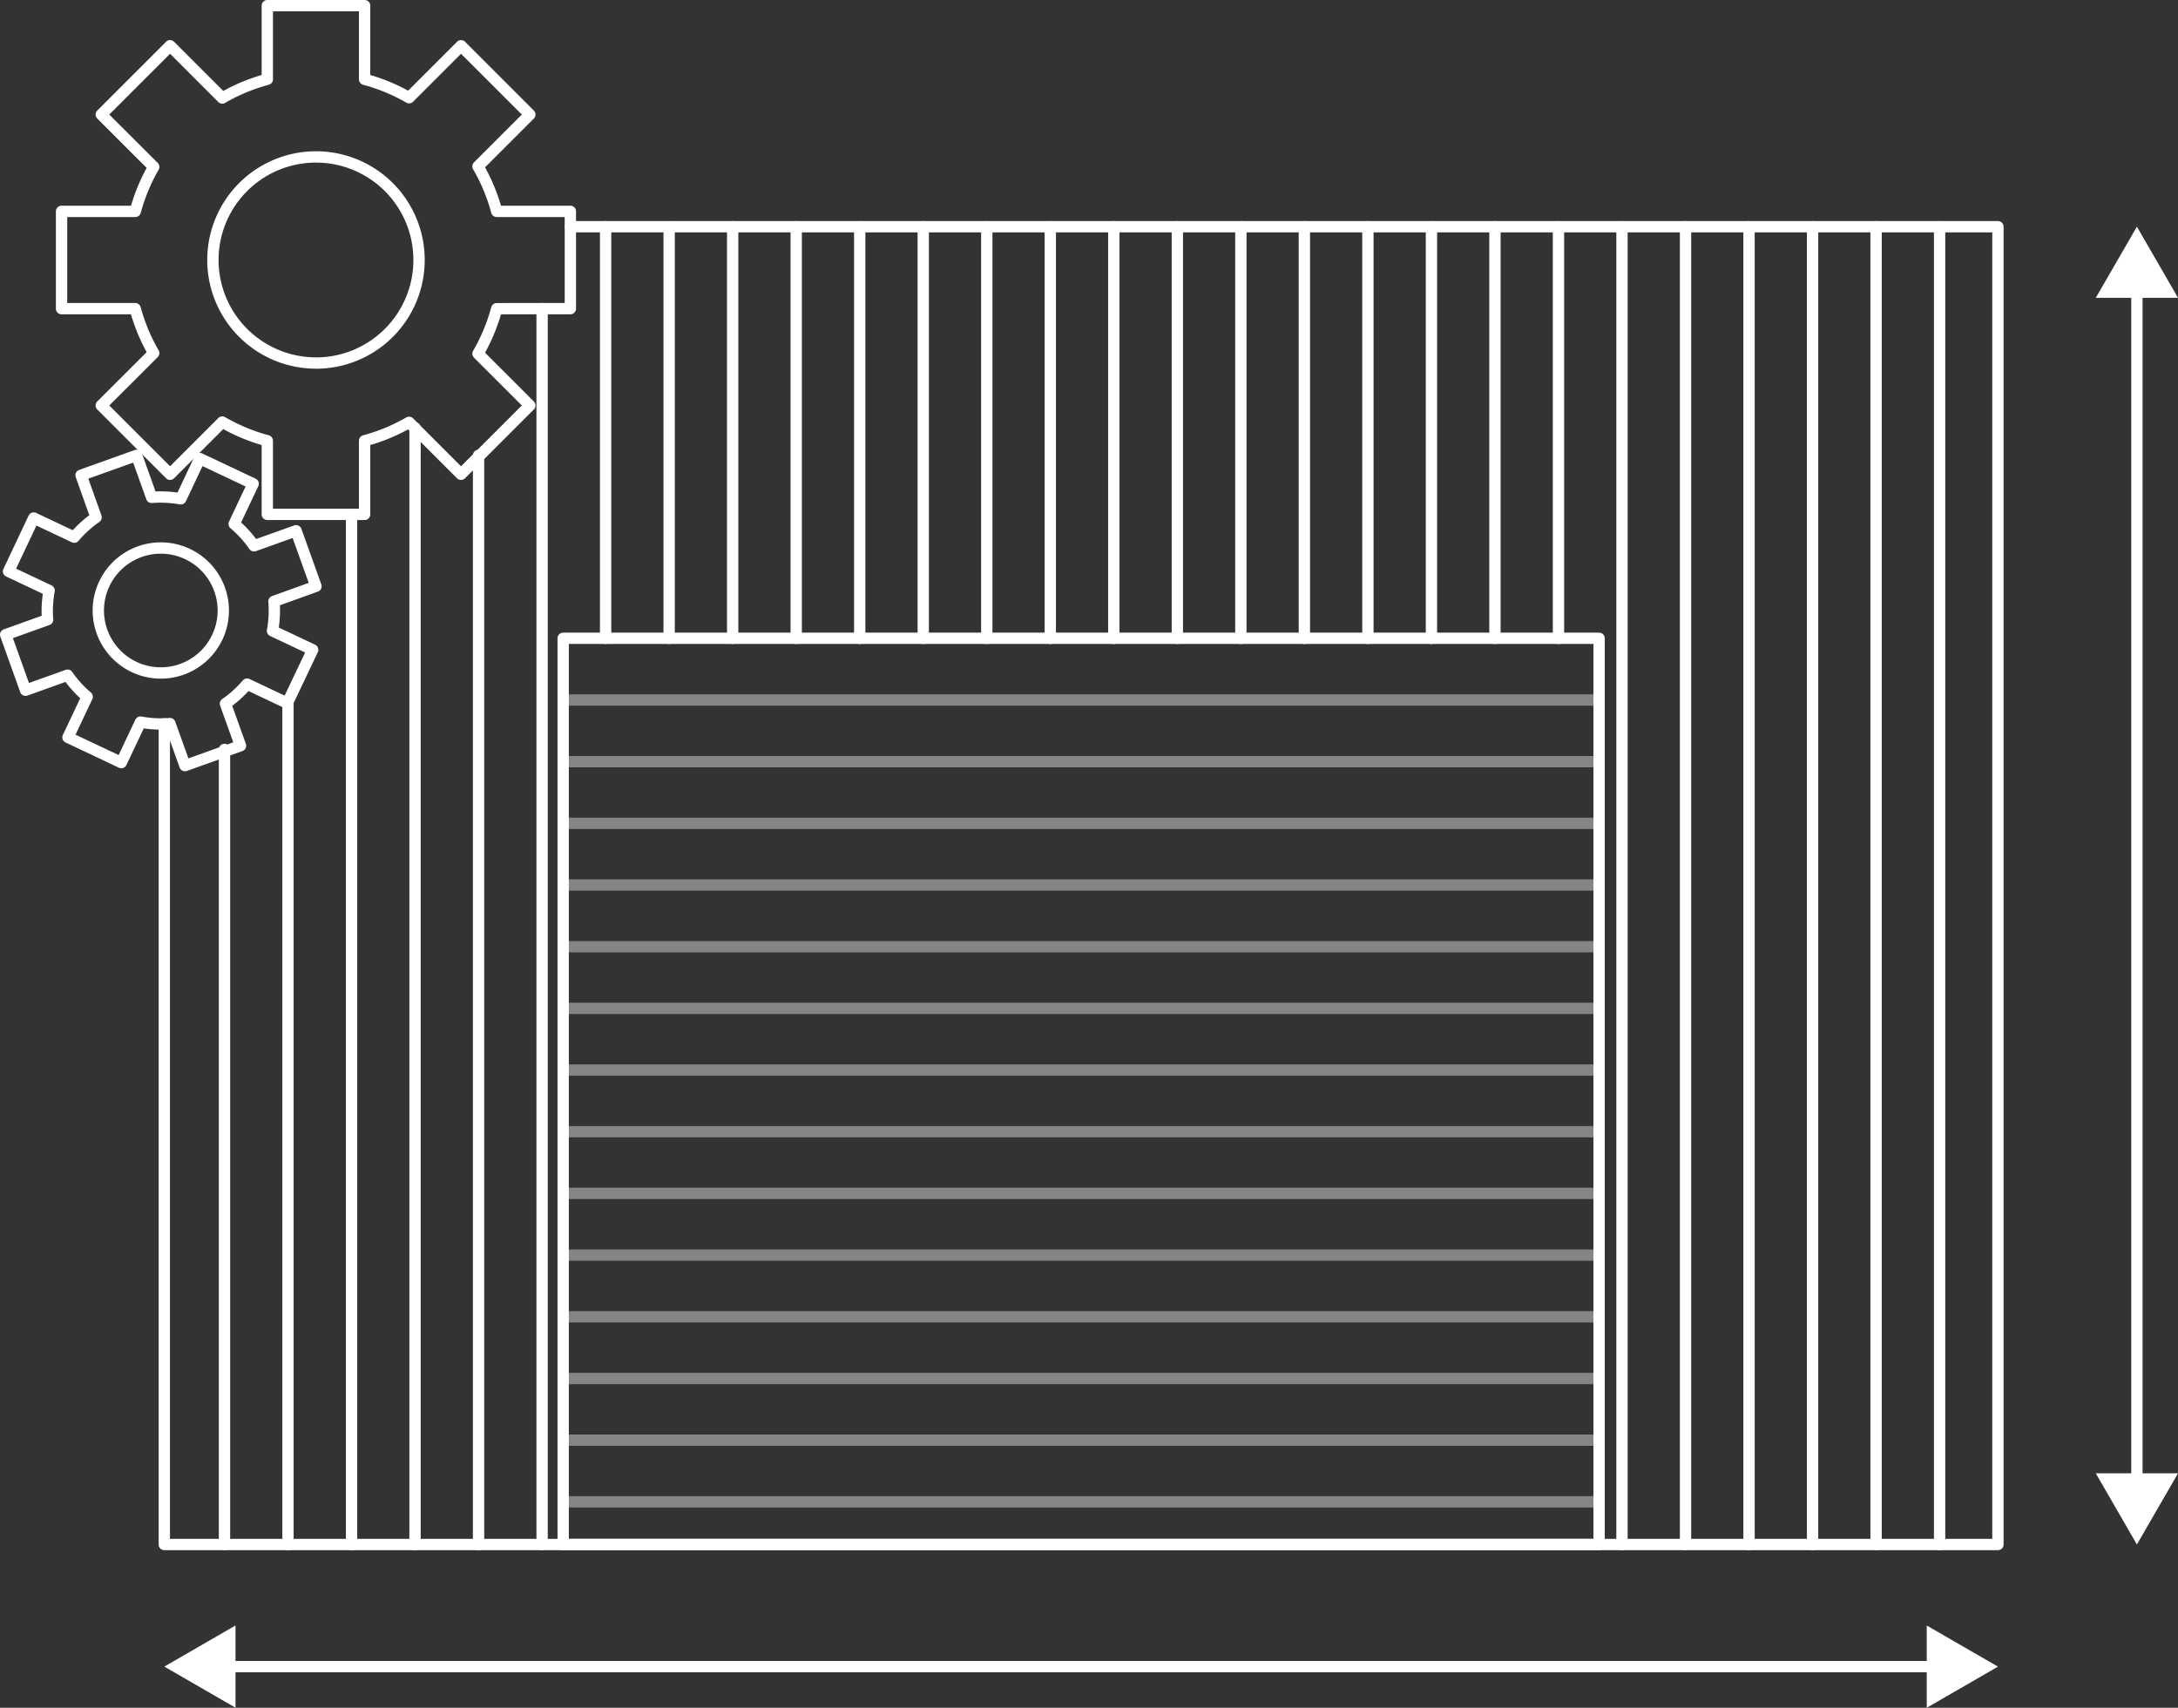 <svg xmlns="http://www.w3.org/2000/svg" width="96.127" height="75.391" viewBox="0 0 96.127 75.391">
  <rect x="0" y="0" width="96.127" height="75.391" fill="#333333" stroke="none"/>
  <g id="Group_3360" data-name="Group 3360" transform="translate(14810 23198.857)">
    <path id="Path_7572" data-name="Path 7572" d="M32.6,20.361H95.608V78.536H14.68V42.311" transform="translate(-14817.428 -23209.209)" fill="none" stroke="#fff" stroke-linecap="round" stroke-linejoin="round" stroke-width="0.5"/>
    <line id="Line_12192" data-name="Line 12192" y2="35.099" transform="translate(-14800.092 -23165.773)" fill="none" stroke="#fff" stroke-linecap="round" stroke-linejoin="round" stroke-width="0.5"/>
    <line id="Line_12193" data-name="Line 12193" y2="37.142" transform="translate(-14797.289 -23167.816)" fill="none" stroke="#fff" stroke-linecap="round" stroke-linejoin="round" stroke-width="0.5"/>
    <line id="Line_12194" data-name="Line 12194" y2="45.478" transform="translate(-14794.484 -23176.152)" fill="none" stroke="#fff" stroke-linecap="round" stroke-linejoin="round" stroke-width="0.5"/>
    <line id="Line_12195" data-name="Line 12195" y2="49.292" transform="translate(-14791.682 -23179.967)" fill="none" stroke="#fff" stroke-linecap="round" stroke-linejoin="round" stroke-width="0.5"/>
    <line id="Line_12196" data-name="Line 12196" y2="48.079" transform="translate(-14788.878 -23178.754)" fill="none" stroke="#fff" stroke-linecap="round" stroke-linejoin="round" stroke-width="0.5"/>
    <line id="Line_12197" data-name="Line 12197" y2="54.559" transform="translate(-14786.074 -23185.232)" fill="none" stroke="#fff" stroke-linecap="round" stroke-linejoin="round" stroke-width="0.5"/>
    <line id="Line_12198" data-name="Line 12198" y2="18.169" transform="translate(-14783.271 -23188.848)" fill="none" stroke="#fff" stroke-linecap="round" stroke-linejoin="round" stroke-width="0.5"/>
    <line id="Line_12199" data-name="Line 12199" y2="18.169" transform="translate(-14780.467 -23188.848)" fill="none" stroke="#fff" stroke-linecap="round" stroke-linejoin="round" stroke-width="0.5"/>
    <line id="Line_12200" data-name="Line 12200" y2="18.169" transform="translate(-14777.663 -23188.848)" fill="none" stroke="#fff" stroke-linecap="round" stroke-linejoin="round" stroke-width="0.5"/>
    <line id="Line_12201" data-name="Line 12201" y2="18.169" transform="translate(-14774.859 -23188.848)" fill="none" stroke="#fff" stroke-linecap="round" stroke-linejoin="round" stroke-width="0.5"/>
    <line id="Line_12202" data-name="Line 12202" y2="18.169" transform="translate(-14772.056 -23188.848)" fill="none" stroke="#fff" stroke-linecap="round" stroke-linejoin="round" stroke-width="0.5"/>
    <line id="Line_12203" data-name="Line 12203" y2="18.169" transform="translate(-14769.252 -23188.848)" fill="none" stroke="#fff" stroke-linecap="round" stroke-linejoin="round" stroke-width="0.5"/>
    <line id="Line_12204" data-name="Line 12204" y2="18.169" transform="translate(-14766.448 -23188.848)" fill="none" stroke="#fff" stroke-linecap="round" stroke-linejoin="round" stroke-width="0.5"/>
    <line id="Line_12205" data-name="Line 12205" y2="18.169" transform="translate(-14763.645 -23188.848)" fill="none" stroke="#fff" stroke-linecap="round" stroke-linejoin="round" stroke-width="0.5"/>
    <line id="Line_12206" data-name="Line 12206" y2="18.169" transform="translate(-14760.842 -23188.848)" fill="none" stroke="#fff" stroke-linecap="round" stroke-linejoin="round" stroke-width="0.5"/>
    <line id="Line_12207" data-name="Line 12207" y2="18.169" transform="translate(-14758.037 -23188.848)" fill="none" stroke="#fff" stroke-linecap="round" stroke-linejoin="round" stroke-width="0.5"/>
    <line id="Line_12208" data-name="Line 12208" y2="18.169" transform="translate(-14755.234 -23188.848)" fill="none" stroke="#fff" stroke-linecap="round" stroke-linejoin="round" stroke-width="0.5"/>
    <line id="Line_12209" data-name="Line 12209" y2="18.169" transform="translate(-14752.431 -23188.848)" fill="none" stroke="#fff" stroke-linecap="round" stroke-linejoin="round" stroke-width="0.5"/>
    <line id="Line_12210" data-name="Line 12210" y2="18.169" transform="translate(-14749.627 -23188.848)" fill="none" stroke="#fff" stroke-linecap="round" stroke-linejoin="round" stroke-width="0.5"/>
    <line id="Line_12211" data-name="Line 12211" y2="18.169" transform="translate(-14746.823 -23188.848)" fill="none" stroke="#fff" stroke-linecap="round" stroke-linejoin="round" stroke-width="0.5"/>
    <line id="Line_12212" data-name="Line 12212" y2="18.169" transform="translate(-14744.02 -23188.848)" fill="none" stroke="#fff" stroke-linecap="round" stroke-linejoin="round" stroke-width="0.5"/>
    <line id="Line_12213" data-name="Line 12213" y2="18.169" transform="translate(-14741.216 -23188.848)" fill="none" stroke="#fff" stroke-linecap="round" stroke-linejoin="round" stroke-width="0.5"/>
    <line id="Line_12214" data-name="Line 12214" y2="58.175" transform="translate(-14738.413 -23188.848)" fill="none" stroke="#fff" stroke-linecap="round" stroke-linejoin="round" stroke-width="0.5"/>
    <line id="Line_12215" data-name="Line 12215" y2="58.175" transform="translate(-14735.608 -23188.848)" fill="none" stroke="#fff" stroke-linecap="round" stroke-linejoin="round" stroke-width="0.5"/>
    <line id="Line_12216" data-name="Line 12216" y2="58.175" transform="translate(-14732.806 -23188.848)" fill="none" stroke="#fff" stroke-linecap="round" stroke-linejoin="round" stroke-width="0.5"/>
    <line id="Line_12217" data-name="Line 12217" y2="58.175" transform="translate(-14730.001 -23188.848)" fill="none" stroke="#fff" stroke-linecap="round" stroke-linejoin="round" stroke-width="0.5"/>
    <line id="Line_12218" data-name="Line 12218" y2="58.175" transform="translate(-14727.198 -23188.848)" fill="none" stroke="#fff" stroke-linecap="round" stroke-linejoin="round" stroke-width="0.5"/>
    <line id="Line_12219" data-name="Line 12219" y2="58.175" transform="translate(-14724.395 -23188.848)" fill="none" stroke="#fff" stroke-linecap="round" stroke-linejoin="round" stroke-width="0.5"/>
    <rect id="Rectangle_3131" data-name="Rectangle 3131" width="45.721" height="40.005" transform="translate(-14785.144 -23170.678)" fill="none" stroke="#fff" stroke-linecap="round" stroke-linejoin="round" stroke-width="0.5"/>
    <g id="Group_3361" data-name="Group 3361" opacity="0.4">
      <line id="Line_12220" data-name="Line 12220" x2="45.721" transform="translate(-14785.144 -23167.955)" fill="none" stroke="#fff" stroke-linecap="round" stroke-linejoin="round" stroke-width="0.5"/>
      <line id="Line_12221" data-name="Line 12221" x2="45.721" transform="translate(-14785.144 -23165.232)" fill="none" stroke="#fff" stroke-linecap="round" stroke-linejoin="round" stroke-width="0.5"/>
      <line id="Line_12222" data-name="Line 12222" x2="45.721" transform="translate(-14785.144 -23162.51)" fill="none" stroke="#fff" stroke-linecap="round" stroke-linejoin="round" stroke-width="0.5"/>
      <line id="Line_12223" data-name="Line 12223" x2="45.721" transform="translate(-14785.144 -23159.787)" fill="none" stroke="#fff" stroke-linecap="round" stroke-linejoin="round" stroke-width="0.5"/>
      <line id="Line_12224" data-name="Line 12224" x2="45.721" transform="translate(-14785.144 -23157.063)" fill="none" stroke="#fff" stroke-linecap="round" stroke-linejoin="round" stroke-width="0.5"/>
      <line id="Line_12225" data-name="Line 12225" x2="45.721" transform="translate(-14785.144 -23154.34)" fill="none" stroke="#fff" stroke-linecap="round" stroke-linejoin="round" stroke-width="0.5"/>
      <line id="Line_12226" data-name="Line 12226" x2="45.721" transform="translate(-14785.144 -23151.617)" fill="none" stroke="#fff" stroke-linecap="round" stroke-linejoin="round" stroke-width="0.5"/>
      <line id="Line_12227" data-name="Line 12227" x2="45.721" transform="translate(-14785.144 -23148.895)" fill="none" stroke="#fff" stroke-linecap="round" stroke-linejoin="round" stroke-width="0.5"/>
      <line id="Line_12228" data-name="Line 12228" x2="45.721" transform="translate(-14785.144 -23146.172)" fill="none" stroke="#fff" stroke-linecap="round" stroke-linejoin="round" stroke-width="0.5"/>
      <line id="Line_12229" data-name="Line 12229" x2="45.721" transform="translate(-14785.144 -23143.447)" fill="none" stroke="#fff" stroke-linecap="round" stroke-linejoin="round" stroke-width="0.5"/>
      <line id="Line_12230" data-name="Line 12230" x2="45.721" transform="translate(-14785.144 -23140.725)" fill="none" stroke="#fff" stroke-linecap="round" stroke-linejoin="round" stroke-width="0.5"/>
      <line id="Line_12231" data-name="Line 12231" x2="45.721" transform="translate(-14785.144 -23138.002)" fill="none" stroke="#fff" stroke-linecap="round" stroke-linejoin="round" stroke-width="0.5"/>
      <line id="Line_12232" data-name="Line 12232" x2="45.721" transform="translate(-14785.144 -23135.279)" fill="none" stroke="#fff" stroke-linecap="round" stroke-linejoin="round" stroke-width="0.5"/>
      <line id="Line_12233" data-name="Line 12233" x2="45.721" transform="translate(-14785.144 -23132.557)" fill="none" stroke="#fff" stroke-linecap="round" stroke-linejoin="round" stroke-width="0.5"/>
    </g>
    <line id="Line_12234" data-name="Line 12234" x2="75.704" transform="translate(-14800.136 -23125.281)" fill="none" stroke="#fff" stroke-linecap="round" stroke-linejoin="round" stroke-width="0.5"/>
    <path id="Path_7573" data-name="Path 7573" d="M14.681,149.436l3.142,1.815v-3.63Z" transform="translate(-14817.429 -23274.719)" fill="#fff"/>
    <path id="Path_7574" data-name="Path 7574" d="M174.982,151.251l3.143-1.815-3.143-1.815Z" transform="translate(-14899.944 -23274.717)" fill="#fff"/>
    <line id="Line_12235" data-name="Line 12235" y1="52.952" transform="translate(-14715.687 -23186.238)" fill="none" stroke="#fff" stroke-linecap="round" stroke-linejoin="round" stroke-width="0.5"/>
    <path id="Path_7575" data-name="Path 7575" d="M190.357,133.774l1.815,3.142,1.815-3.142Z" transform="translate(-14907.859 -23267.59)" fill="#fff"/>
    <path id="Path_7576" data-name="Path 7576" d="M190.357,23.5h3.63l-1.815-3.142Z" transform="translate(-14907.859 -23209.209)" fill="#fff"/>
    <path id="Path_7577" data-name="Path 7577" d="M27.789,13.626V9.331h-3.25a8.215,8.215,0,0,0-.826-1.986L26,5.057,22.964,2.02,20.672,4.313A8.185,8.185,0,0,0,18.708,3.5V.25H14.414V3.5a8.2,8.2,0,0,0-1.987.826L10.122,2.02,7.085,5.057,9.4,7.368a8.233,8.233,0,0,0-.813,1.963H5.333v4.295h3.25A8.221,8.221,0,0,0,9.4,15.589L7.085,17.9l3.037,3.037,2.305-2.305a8.218,8.218,0,0,0,1.987.826v3.25h4.294v-3.25a8.185,8.185,0,0,0,1.963-.813l2.292,2.292L26,17.9l-2.287-2.287a8.215,8.215,0,0,0,.826-1.986Zm-11.228,2.4a4.549,4.549,0,1,1,4.55-4.55A4.55,4.55,0,0,1,16.561,16.028Z" transform="translate(-14812.616 -23198.857)" fill="none" stroke="#fff" stroke-linecap="round" stroke-linejoin="round" stroke-width="0.5"/>
    <path id="Path_7578" data-name="Path 7578" d="M13.945,46.945l-.878-2.451-1.855.664a4.982,4.982,0,0,0-.877-.965l.838-1.773L8.819,41.308l-.84,1.776a4.991,4.991,0,0,0-1.286-.063l-.664-1.855-2.451.877L4.241,43.9a4.982,4.982,0,0,0-.965.877l-1.787-.845L.377,46.286l1.791.847A4.991,4.991,0,0,0,2.1,48.419L.25,49.083l.878,2.451,1.855-.664a4.964,4.964,0,0,0,.865.954L3,53.615l2.354,1.113L6.2,52.941a4.944,4.944,0,0,0,1.3.066l.664,1.855,2.451-.878-.664-1.855a5,5,0,0,0,.954-.865l1.776.84L13.8,49.75l-1.773-.838a4.987,4.987,0,0,0,.066-1.3ZM8.027,50.611a2.758,2.758,0,1,1,1.667-3.526A2.758,2.758,0,0,1,8.027,50.611Z" transform="translate(-14810 -23219.92)" fill="none" stroke="#fff" stroke-linecap="round" stroke-linejoin="round" stroke-width="0.5"/>
  </g>
</svg>
